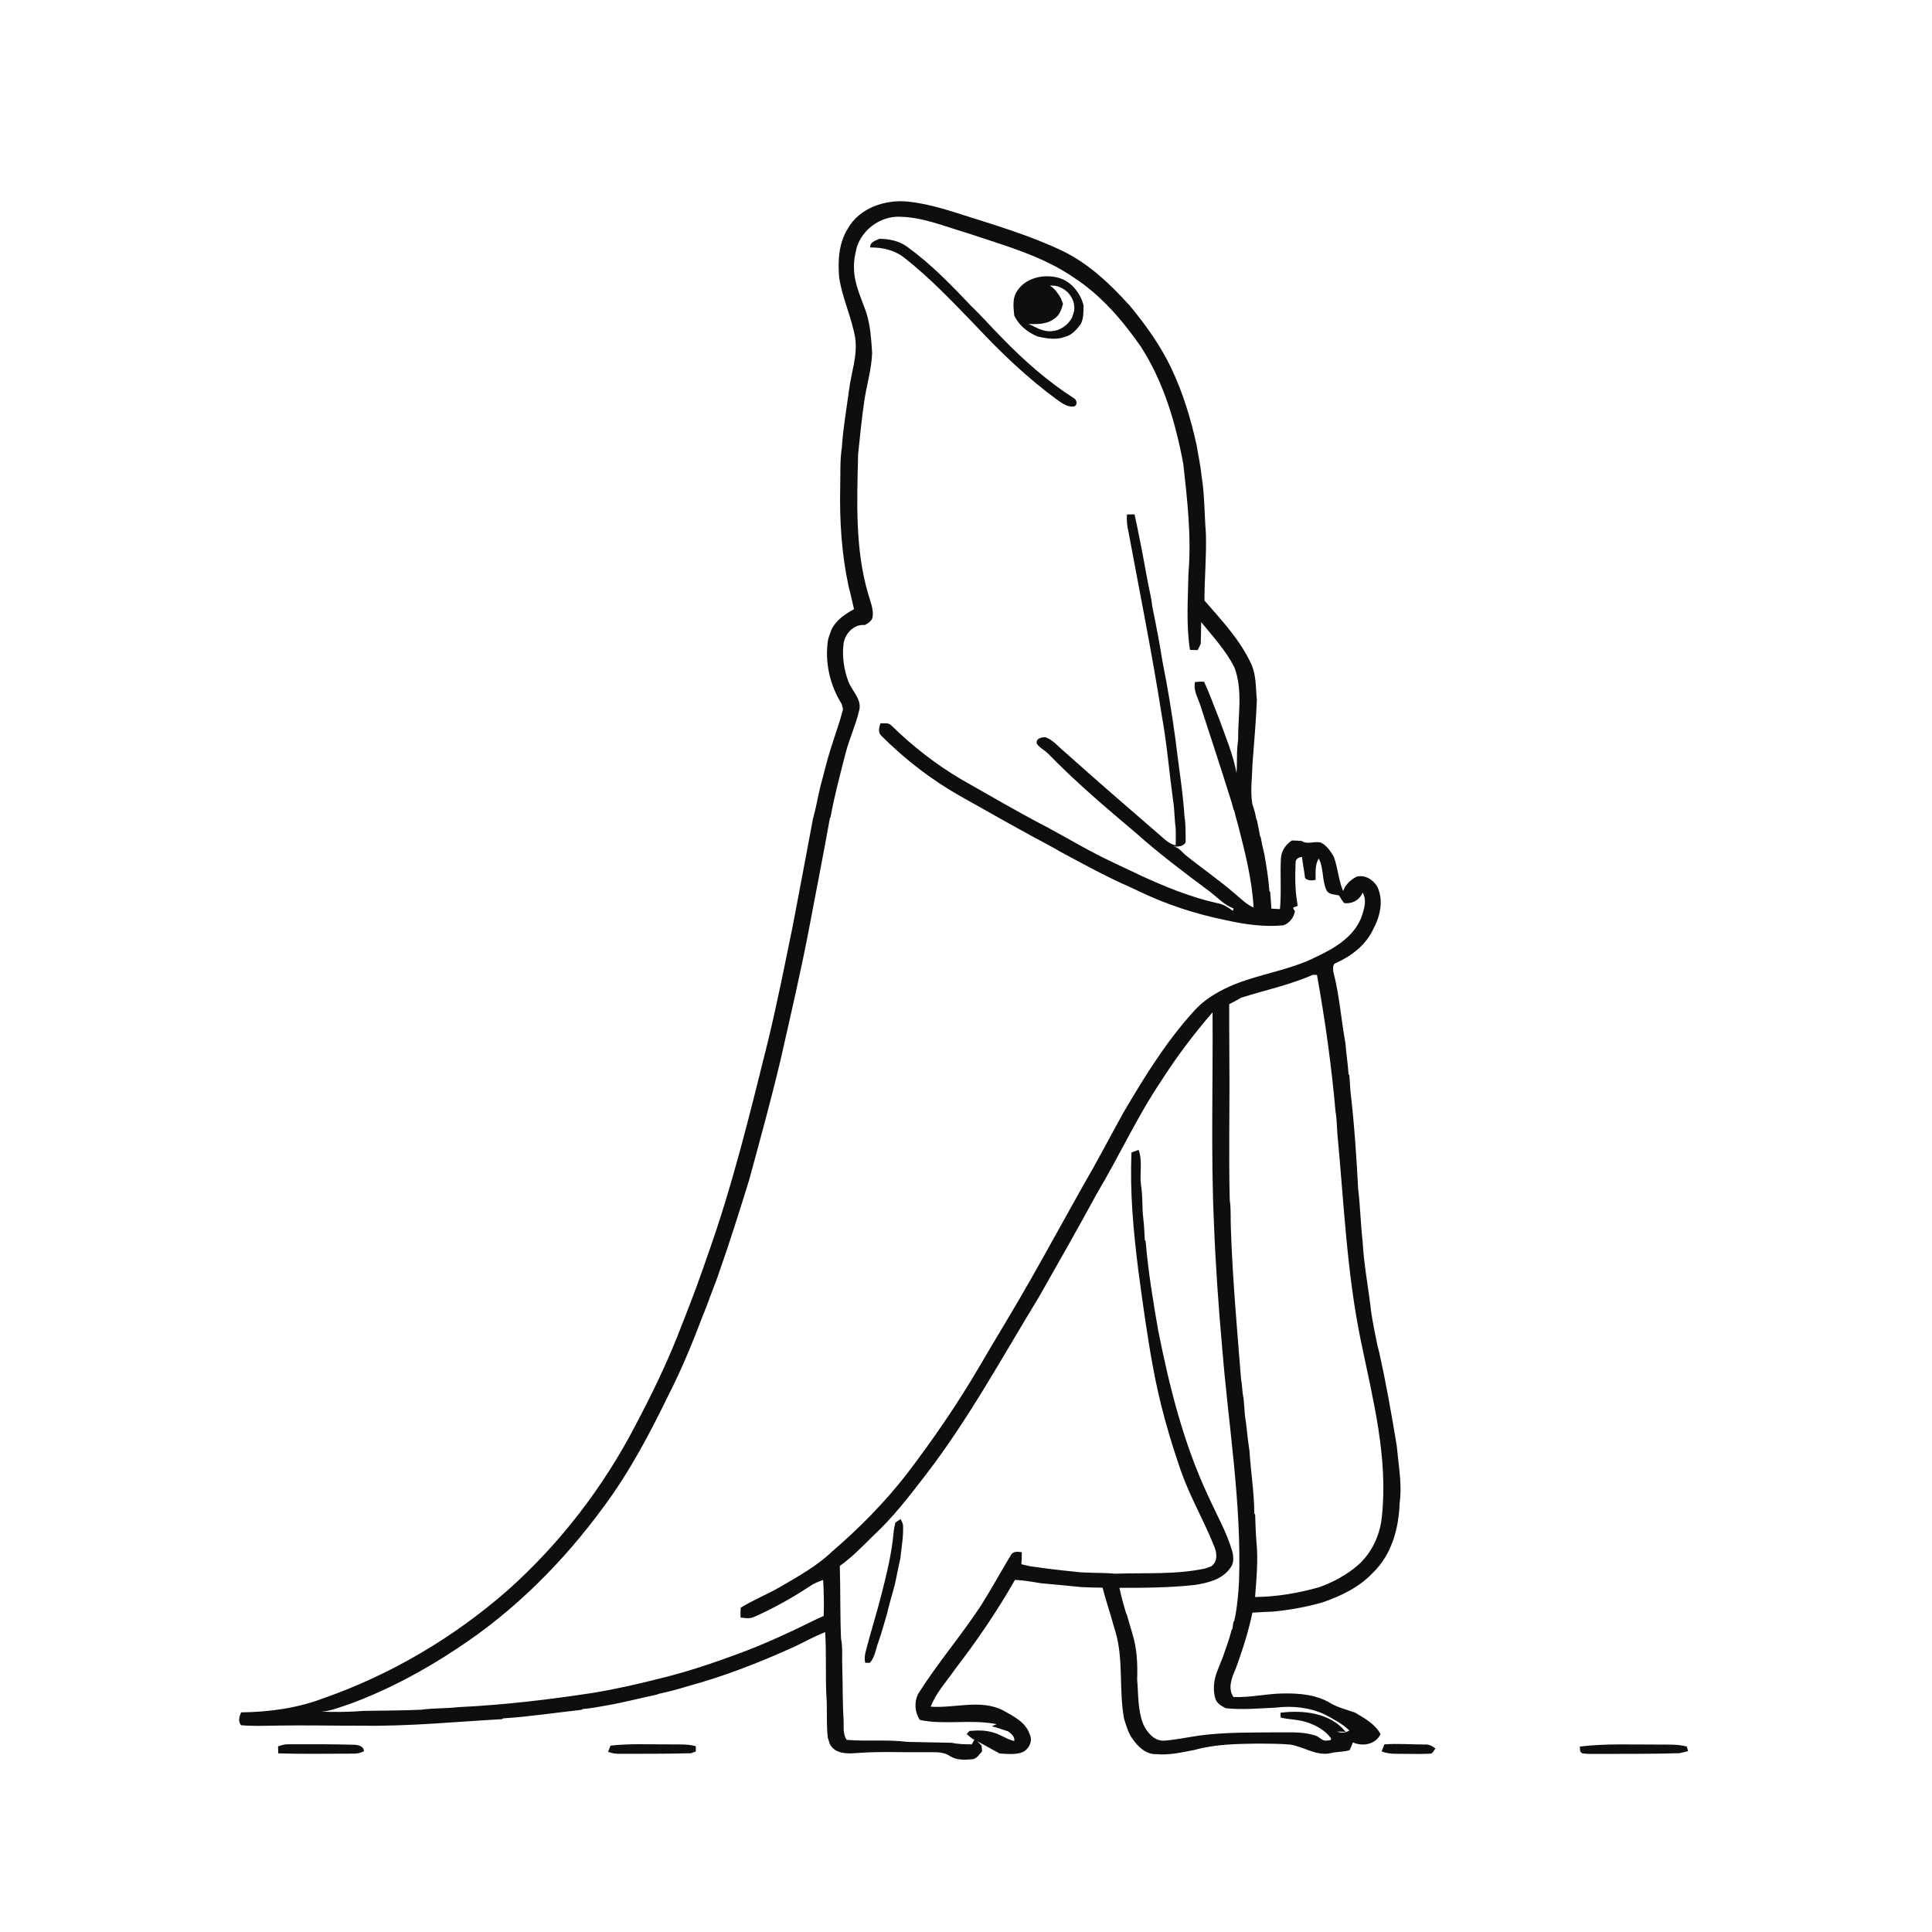 <svg xmlns="http://www.w3.org/2000/svg" width="1024pt" height="1024pt" viewBox="0 0 1024 1024" version="1.1">
<g id="#ffffffff">
<path fill="#ffffff" opacity="0" d=" M 0.00 0.00 L 1024.00 0.00 L 1024.00 1024.00 L 0.00 1024.00 L 0.00 0.00 M 449.27 121.33 C 444.49 129.03 444.02 138.34 444.78 147.12 C 446.44 158.11 451.41 168.22 453.28 179.16 C 454.59 188.47 451.18 197.48 450.02 206.62 C 448.69 216.80 446.83 226.93 446.20 237.20 C 445.13 244.07 445.50 251.07 445.33 258.01 C 444.93 275.83 446.05 293.71 449.85 311.16 C 450.92 315.03 451.70 318.97 452.65 322.87 C 447.84 325.49 443.10 328.69 440.66 333.80 C 439.98 335.67 439.25 337.54 438.81 339.49 C 437.12 351.07 439.85 363.07 446.02 372.98 C 446.35 374.26 447.07 375.57 446.58 376.93 C 444.73 383.79 442.27 390.47 440.17 397.25 C 438.09 403.68 436.66 410.29 434.83 416.79 C 433.44 422.48 432.51 428.27 430.90 433.91 C 427.27 452.95 423.80 472.01 420.12 491.03 C 417.33 504.27 414.80 517.57 411.84 530.78 C 410.41 537.60 408.85 544.39 407.22 551.16 C 397.61 589.73 388.26 628.47 374.84 665.95 C 374.18 667.92 373.50 669.88 372.80 671.85 C 368.48 684.29 363.65 696.54 358.82 708.79 C 352.46 724.65 344.96 740.02 336.97 755.12 C 319.85 788.16 296.82 818.17 269.02 842.93 C 240.40 867.98 207.07 887.68 171.13 900.22 C 157.32 905.43 142.51 907.41 127.82 907.59 C 126.78 909.80 126.11 912.24 127.71 914.39 C 133.80 914.96 139.92 914.70 146.02 914.61 C 161.37 914.32 176.72 914.70 192.07 914.66 C 216.81 915.04 241.45 912.57 266.12 911.19 L 266.69 910.77 C 280.62 909.88 294.43 907.77 308.29 906.23 L 308.84 905.83 C 313.18 905.47 317.48 904.68 321.76 903.87 C 330.65 902.37 339.36 899.98 348.18 898.18 L 348.82 897.84 C 353.92 896.78 358.95 895.44 363.92 893.91 C 382.77 888.79 401.09 881.77 418.89 873.75 C 419.98 873.24 421.08 872.74 422.18 872.25 C 427.21 869.79 432.13 867.11 437.35 865.06 C 438.15 877.35 437.30 889.68 438.19 901.96 C 438.35 908.30 438.03 914.67 438.75 921.00 C 439.13 922.08 439.48 923.19 439.81 924.31 C 442.45 929.61 448.98 929.59 454.07 929.15 C 466.35 928.19 478.68 928.87 490.99 928.71 C 495.15 928.82 499.76 928.19 503.40 930.70 C 506.84 932.97 511.12 932.80 515.06 932.48 C 517.61 932.39 518.99 929.89 520.54 928.23 C 520.47 927.46 520.32 925.94 520.25 925.17 C 519.48 924.42 518.72 923.67 517.98 922.93 C 522.00 924.95 525.82 927.32 529.83 929.37 C 533.55 929.62 537.41 930.05 541.05 929.01 C 544.99 927.91 547.68 923.05 545.78 919.24 C 543.66 912.73 537.06 909.61 531.54 906.47 C 519.55 900.49 505.97 905.51 493.29 904.57 C 496.12 897.21 501.59 891.36 506.02 884.96 C 517.68 869.80 528.50 854.00 537.96 837.37 C 542.63 837.58 547.24 838.41 551.85 839.16 C 558.85 839.82 565.86 840.44 572.87 841.17 C 576.70 841.37 580.55 841.48 584.40 841.50 C 586.00 848.06 588.31 854.43 590.05 860.96 C 590.42 862.24 590.79 863.52 591.20 864.82 C 595.64 879.86 592.92 895.76 595.79 911.03 C 596.97 914.66 597.93 918.46 600.23 921.59 C 603.12 925.80 607.44 929.98 612.93 929.73 C 619.76 930.38 626.47 928.78 633.12 927.49 C 644.13 924.42 655.66 924.29 667.01 924.14 C 672.72 924.23 678.46 924.13 684.16 924.70 C 691.29 925.95 697.93 930.93 705.43 929.18 C 708.69 928.33 712.16 928.70 715.37 927.59 C 715.95 926.23 716.52 924.86 717.08 923.50 C 722.21 925.87 729.19 924.58 731.72 919.10 C 728.80 913.73 723.24 910.71 718.18 907.70 C 713.82 906.16 709.25 905.10 705.22 902.74 C 697.72 898.15 688.66 897.44 680.08 897.57 C 671.27 897.67 662.60 899.83 653.76 899.45 C 650.63 894.94 652.83 889.31 654.81 884.81 C 655.56 882.87 656.24 880.91 656.91 878.95 C 659.68 871.02 662.11 862.97 663.79 854.74 C 667.56 854.48 671.33 854.32 675.11 854.15 C 683.89 853.27 692.59 851.71 701.08 849.26 C 710.86 845.86 720.53 841.23 727.70 833.55 C 737.57 824.09 741.37 810.12 741.83 796.82 C 743.04 788.28 741.72 779.62 740.81 771.12 C 740.55 768.77 740.40 766.41 739.94 764.10 C 737.32 748.30 734.51 732.54 731.05 716.90 C 730.68 715.59 730.36 714.26 730.04 712.95 C 728.85 707.01 727.56 701.10 726.72 695.11 C 725.34 682.70 722.86 670.41 722.21 657.93 C 721.14 648.67 720.97 639.31 719.85 630.08 C 718.94 612.76 717.78 595.43 715.75 578.21 C 715.55 575.43 715.35 572.66 715.18 569.90 L 714.75 569.36 C 714.42 563.88 713.50 558.45 713.12 552.97 C 710.81 540.32 709.93 527.37 706.65 514.89 C 706.60 513.19 706.16 510.90 708.31 510.32 C 716.40 506.63 723.88 500.89 727.75 492.67 C 731.46 485.87 733.51 477.30 730.02 470.00 C 727.84 466.18 723.33 463.43 718.87 464.71 C 715.80 466.39 713.03 468.90 711.89 472.29 C 709.37 466.41 709.15 459.94 706.89 453.99 C 705.23 451.18 703.32 448.32 700.39 446.71 C 696.97 445.48 693.09 447.89 689.92 445.73 C 688.19 445.56 686.46 445.50 684.74 445.47 C 681.46 447.60 679.13 450.99 678.92 454.96 C 678.42 463.91 679.24 472.90 678.40 481.85 C 676.88 481.77 675.37 481.69 673.87 481.59 C 673.64 478.65 673.41 475.71 673.23 472.77 L 672.81 472.23 C 672.35 465.73 671.27 459.30 670.17 452.88 C 669.41 449.83 668.71 446.77 668.18 443.67 L 667.83 443.11 C 667.40 440.29 666.71 437.53 666.21 434.73 L 665.86 434.16 C 665.41 431.40 664.67 428.69 663.73 426.07 C 662.63 419.02 663.68 411.90 663.85 404.83 C 664.67 393.56 665.74 382.29 666.17 371.00 C 665.52 364.65 665.90 358.00 663.23 352.05 C 657.35 339.22 647.57 328.81 638.39 318.30 C 638.38 306.50 639.51 294.73 639.16 282.93 C 638.33 272.68 638.53 262.33 636.84 252.14 C 636.31 246.67 635.09 241.31 634.23 235.89 C 631.12 221.90 626.98 208.08 620.78 195.12 C 615.10 183.16 607.33 172.34 598.93 162.16 C 588.44 150.56 576.83 139.43 562.52 132.69 C 545.36 124.61 527.11 119.24 509.08 113.49 C 499.92 110.55 490.63 107.84 481.04 106.82 C 468.96 105.70 455.39 110.25 449.27 121.33 M 153.00 924.50 C 151.05 924.39 149.18 924.98 147.36 925.61 C 147.38 926.84 147.43 928.08 147.49 929.33 C 160.63 929.73 173.77 929.47 186.91 929.47 C 188.99 929.59 191.01 929.12 192.88 928.24 C 192.83 925.53 190.22 924.97 188.05 924.76 C 176.37 924.43 164.69 924.46 153.00 924.50 M 354.97 924.56 C 344.51 924.64 333.97 924.02 323.56 925.23 C 323.25 926.05 322.63 927.70 322.31 928.53 C 324.44 929.34 326.70 929.64 328.97 929.56 C 341.38 929.49 353.80 929.62 366.21 929.25 C 366.86 929.02 368.17 928.56 368.82 928.33 C 368.80 927.38 368.79 926.44 368.78 925.51 C 364.27 924.27 359.58 924.66 354.97 924.56 M 733.74 924.57 C 733.24 925.80 732.75 927.04 732.27 928.29 C 734.72 929.19 737.32 929.60 739.94 929.55 C 745.90 929.54 751.89 929.77 757.86 929.50 C 759.50 929.64 759.87 927.66 760.85 926.79 C 759.21 925.42 757.26 924.44 755.08 924.63 C 747.97 924.63 740.84 924.01 733.74 924.57 M 837.35 925.70 C 837.47 927.02 837.15 928.71 838.72 929.32 C 841.45 929.74 844.23 929.56 847.00 929.61 C 861.38 929.55 875.77 929.68 890.15 929.23 C 891.66 928.84 893.19 928.49 894.73 928.16 C 894.57 927.56 894.23 926.35 894.06 925.74 C 888.85 924.25 883.38 924.78 878.04 924.65 C 864.47 924.69 850.85 924.07 837.35 925.70 Z" />
<path fill="#ffffff" opacity="0" d=" M 454.14 130.99 C 457.08 121.98 465.54 115.46 475.00 114.89 C 488.13 114.56 500.39 119.97 512.78 123.56 C 532.21 130.10 552.51 135.54 569.55 147.39 C 583.70 156.68 594.90 169.71 604.51 183.49 C 616.70 202.26 623.10 224.07 627.17 245.90 C 629.31 265.12 631.55 284.55 629.90 303.89 C 629.65 317.40 628.62 331.02 630.70 344.45 C 632.06 344.51 633.43 344.56 634.81 344.55 C 635.32 343.42 635.85 342.31 636.41 341.21 C 636.50 337.38 636.67 333.55 636.63 329.72 C 642.92 337.38 649.75 344.82 654.27 353.74 C 658.89 366.05 656.08 379.43 656.24 392.24 C 655.29 398.01 655.84 403.89 655.38 409.70 C 653.53 399.76 649.54 390.46 646.17 380.99 C 643.50 374.46 641.17 367.76 638.21 361.37 C 636.60 361.17 634.99 361.38 633.40 361.48 C 632.35 366.08 635.06 370.04 636.33 374.25 C 641.50 390.23 646.83 406.16 651.81 422.20 C 652.59 424.50 653.26 426.84 653.85 429.19 L 654.18 429.74 C 654.75 432.12 655.38 434.49 656.09 436.85 C 659.81 451.35 663.59 466.00 664.43 481.01 C 660.78 479.43 657.95 476.59 654.97 474.06 C 646.55 466.73 637.34 460.41 628.64 453.44 C 626.40 451.69 624.74 448.81 621.57 448.69 C 624.08 448.71 627.06 448.96 628.42 446.39 C 628.31 441.96 628.57 437.49 627.84 433.10 C 626.94 419.20 624.57 405.45 622.98 391.62 C 621.12 377.97 618.91 364.37 616.19 350.87 C 614.65 341.23 612.84 331.64 610.85 322.09 C 610.58 320.37 610.35 318.65 610.09 316.94 C 607.81 306.65 606.23 296.22 604.09 285.90 C 603.20 281.47 602.33 277.03 601.34 272.62 C 600.33 272.64 598.31 272.67 597.30 272.69 C 597.12 275.74 597.36 278.82 598.10 281.79 C 604.14 314.28 610.68 346.66 615.78 379.31 C 618.48 394.09 619.68 409.08 621.72 423.96 C 622.58 428.91 622.41 433.96 623.14 438.93 C 623.23 441.95 623.19 444.98 623.17 448.01 C 619.61 447.43 617.12 444.61 614.49 442.42 C 597.70 427.87 580.86 413.38 564.33 398.54 C 560.99 395.88 558.25 392.20 554.12 390.74 C 552.04 390.67 548.80 391.41 549.55 394.19 C 551.06 396.43 553.63 397.56 555.52 399.44 C 570.12 414.53 586.20 428.10 602.23 441.64 C 614.32 452.38 627.21 462.18 640.21 471.79 C 644.72 475.07 648.53 479.51 653.85 481.52 L 653.40 482.77 C 650.84 480.86 648.12 479.09 644.90 478.62 C 630.75 475.44 617.28 469.88 604.14 463.84 C 603.63 463.59 602.62 463.09 602.11 462.84 C 598.02 461.01 594.02 458.99 589.97 457.11 C 578.15 451.60 566.94 444.91 555.50 438.69 C 539.99 430.69 524.96 421.83 509.78 413.24 C 496.18 405.29 483.67 395.49 472.42 384.49 C 470.92 382.90 468.58 383.48 466.65 383.39 C 465.94 385.57 465.23 388.07 467.09 389.93 C 479.69 402.55 493.97 413.55 509.55 422.29 C 526.01 431.58 542.46 440.88 559.15 449.75 C 560.00 450.26 560.86 450.77 561.72 451.29 C 573.98 457.83 586.14 464.59 598.89 470.16 C 600.23 470.77 601.57 471.40 602.92 472.04 C 617.87 479.31 633.79 484.51 650.08 487.79 C 659.96 489.99 670.15 491.41 680.29 490.43 C 683.63 489.18 685.71 486.34 686.35 482.88 C 683.44 479.40 688.81 481.67 687.64 479.11 C 686.41 471.96 686.36 464.68 686.69 457.47 C 686.55 455.39 688.16 454.23 690.12 454.28 C 690.46 458.00 691.30 461.65 691.70 465.38 C 693.24 466.89 695.30 466.76 697.29 466.37 C 697.39 462.55 696.86 458.42 698.95 455.01 C 701.74 460.23 700.56 466.57 703.10 471.91 C 704.39 474.27 707.47 474.02 709.74 474.63 C 710.52 476.00 711.40 477.33 712.33 478.61 C 716.52 479.28 720.60 477.09 722.18 473.12 C 724.48 476.70 723.19 481.18 722.00 484.93 C 718.52 495.70 708.19 502.20 698.46 506.74 C 683.76 514.43 666.90 516.14 651.80 522.79 C 644.55 526.07 637.58 530.31 632.35 536.41 C 617.70 552.63 606.20 571.36 595.18 590.15 C 588.05 603.07 581.23 616.17 573.78 628.91 C 564.70 645.05 555.83 661.30 546.70 677.42 C 537.67 693.37 528.03 708.98 518.79 724.81 C 507.29 744.47 494.32 763.24 480.54 781.36 C 468.91 796.29 455.58 809.81 441.25 822.14 C 433.06 830.02 423.02 835.55 413.27 841.24 C 406.50 845.12 399.22 848.02 392.58 852.14 C 392.46 853.85 392.44 855.58 392.51 857.31 C 394.96 857.69 397.55 858.07 399.87 856.91 C 410.19 852.34 420.09 846.80 429.50 840.57 C 431.57 839.13 433.93 838.26 436.28 837.42 C 436.66 843.76 436.80 850.12 436.56 856.48 C 430.33 859.22 424.33 862.43 418.13 865.23 C 410.83 868.65 403.44 871.87 395.92 874.79 C 380.51 880.62 364.87 886.04 348.82 889.86 C 337.69 892.70 326.48 895.20 315.17 897.12 C 291.24 900.81 267.16 903.67 242.98 904.82 C 236.35 905.59 229.66 905.29 223.05 906.20 C 213.02 906.63 202.98 906.64 192.95 906.80 C 185.50 907.36 178.00 907.51 170.53 907.22 C 175.66 906.80 180.39 904.74 185.24 903.20 C 205.27 895.83 224.22 885.74 241.97 873.94 C 272.58 853.98 298.78 827.67 320.26 798.21 C 333.67 780.10 344.26 760.10 354.09 739.88 C 361.24 725.96 367.16 711.45 372.70 696.83 C 373.39 695.17 374.07 693.52 374.69 691.85 C 375.98 688.17 377.43 684.55 378.80 680.90 C 379.29 679.64 379.75 678.37 380.23 677.12 C 380.54 676.11 380.88 675.12 381.24 674.14 C 386.92 657.91 392.11 641.51 397.16 625.08 C 402.95 603.76 408.83 582.47 413.90 560.96 C 419.21 537.37 424.75 513.83 429.22 490.06 C 432.79 471.30 436.46 452.55 439.84 433.75 L 440.18 433.20 C 442.27 421.74 445.30 410.49 448.18 399.21 C 450.14 391.60 453.53 384.45 455.31 376.80 C 457.08 370.81 451.63 366.35 449.65 361.21 C 447.33 355.01 446.32 348.19 447.05 341.61 C 447.67 335.94 452.44 330.70 458.45 331.27 C 460.12 330.25 462.20 329.17 462.52 327.01 C 463.10 322.79 461.26 318.78 460.16 314.81 C 453.10 290.83 454.25 265.52 454.81 240.82 C 455.75 231.52 456.71 222.21 458.03 212.95 C 459.26 204.26 461.97 195.78 462.25 186.96 C 461.78 179.88 461.31 172.73 459.23 165.90 C 456.56 158.11 452.65 150.46 452.64 142.04 C 452.46 138.30 453.23 134.60 454.14 130.99 M 466.03 126.59 C 463.97 127.61 461.01 128.28 461.25 131.16 C 467.70 131.08 474.35 132.59 479.44 136.74 C 493.33 147.63 505.46 160.55 517.70 173.21 C 530.94 187.37 545.07 200.79 560.77 212.23 C 563.24 213.95 566.03 215.84 569.20 215.46 C 571.40 214.68 570.77 211.88 569.05 210.97 C 555.07 202.02 542.55 190.90 531.00 179.00 C 525.50 173.48 520.39 167.57 514.75 162.17 C 504.18 151.08 493.47 139.94 481.01 130.94 C 476.74 127.70 471.29 126.57 466.03 126.59 M 539.18 154.12 C 536.44 157.94 537.14 162.86 537.58 167.23 C 539.99 172.46 544.65 176.11 549.86 178.32 C 554.61 179.44 559.75 180.30 564.47 178.54 C 568.11 177.64 570.68 174.67 572.82 171.78 C 574.44 168.74 574.24 165.14 574.29 161.79 C 572.56 154.88 567.23 148.55 560.08 146.99 C 552.60 145.29 543.55 147.39 539.18 154.12 Z" />
<path fill="#ffffff" opacity="0" d=" M 556.47 151.40 C 563.84 150.70 570.56 157.65 569.26 165.01 C 568.89 166.09 568.55 167.17 568.24 168.27 C 566.04 172.37 561.82 175.37 557.10 175.52 C 552.74 175.93 548.99 173.35 545.16 171.72 C 549.83 171.86 554.98 171.94 558.84 168.87 C 561.59 167.16 562.61 163.97 563.42 161.02 C 563.00 159.98 562.59 158.94 562.20 157.90 C 560.71 155.39 559.01 152.94 556.47 151.40 Z" />
<path fill="#ffffff" opacity="0" d=" M 695.94 516.63 C 696.62 516.66 697.32 516.70 698.02 516.74 C 702.35 540.73 705.73 564.89 707.86 589.17 C 708.58 593.11 708.53 597.14 708.86 601.13 C 712.32 637.76 713.83 674.71 721.32 710.85 C 727.61 741.44 735.84 772.50 732.40 803.97 C 731.44 813.73 727.05 823.13 719.65 829.66 C 713.66 834.78 706.61 838.62 699.19 841.25 C 688.16 844.38 676.69 846.35 665.22 846.45 C 665.95 836.68 666.94 826.86 665.94 817.07 C 665.53 812.30 665.44 807.51 665.25 802.73 L 664.81 802.13 C 664.76 790.97 662.91 779.94 662.23 768.82 C 661.20 762.60 660.81 756.29 659.83 750.06 C 659.55 747.04 659.43 744.01 659.10 741.00 C 658.32 737.75 658.49 734.37 657.80 731.11 C 655.67 704.41 653.28 677.72 652.38 650.94 C 652.16 645.96 652.53 640.95 651.79 636.01 C 651.17 611.36 651.82 586.69 651.59 562.04 C 651.60 552.10 651.44 542.16 651.50 532.23 C 653.69 531.20 655.79 530.01 657.88 528.79 C 670.58 524.78 683.71 522.02 695.94 516.63 Z" />
<path fill="#ffffff" opacity="0" d=" M 615.24 573.25 C 623.47 560.35 632.68 548.11 642.68 536.54 C 642.96 573.71 641.74 610.93 643.40 648.09 C 644.26 670.23 645.80 692.32 647.78 714.39 C 651.09 755.54 658.10 796.52 656.72 837.94 C 656.34 845.04 655.72 852.16 654.19 859.11 L 653.72 859.70 C 653.56 860.85 653.41 862.00 653.27 863.17 L 652.82 863.78 C 651.62 868.67 649.81 873.38 648.18 878.14 C 647.07 880.76 646.13 883.46 645.03 886.10 C 643.41 890.48 642.77 895.42 644.06 899.96 C 644.77 902.73 647.34 904.24 649.74 905.41 C 658.52 906.30 667.35 905.50 676.14 905.08 C 684.85 904.02 694.12 904.91 702.13 908.70 C 706.73 911.16 711.44 913.55 715.22 917.23 C 713.14 918.39 710.89 918.69 708.69 917.75 C 710.19 917.79 711.71 917.84 713.23 917.89 C 705.05 907.82 690.78 906.28 678.70 907.78 C 678.71 908.63 678.73 909.48 678.76 910.35 C 683.44 911.47 688.36 911.31 692.94 912.93 C 697.64 914.51 702.26 917.05 705.28 921.08 C 706.19 922.75 704.01 922.35 703.03 922.56 C 701.02 922.75 699.57 920.98 697.90 920.17 C 691.54 917.75 684.65 918.25 678.00 918.18 C 663.92 918.31 649.78 918.00 635.80 919.86 C 629.52 920.75 623.30 922.13 616.98 922.58 C 611.75 922.85 608.04 918.26 605.99 913.98 C 602.96 906.35 603.40 898.04 602.71 890.02 C 603.01 881.84 602.61 873.66 600.16 865.79 C 599.47 863.47 598.79 861.15 598.13 858.84 C 597.80 857.77 597.49 856.71 597.20 855.66 L 596.87 855.06 C 595.50 850.61 594.27 846.12 593.31 841.58 C 606.67 841.61 620.07 841.51 633.36 840.05 C 640.19 838.97 647.87 837.15 652.04 831.10 C 654.20 828.54 653.85 824.94 653.03 821.93 C 650.02 811.70 644.62 802.43 640.29 792.75 C 627.28 764.99 619.81 735.04 613.85 705.10 C 611.12 689.41 608.52 673.65 607.21 657.77 L 606.77 657.25 C 606.56 653.51 606.46 649.77 605.99 646.07 C 605.22 640.12 605.78 634.07 604.76 628.16 C 603.93 621.97 605.70 615.36 603.48 609.45 C 602.23 609.92 600.97 610.37 599.72 610.83 C 598.79 631.56 600.71 652.26 603.26 672.81 C 605.58 690.00 607.88 707.20 611.04 724.25 C 614.45 743.21 619.71 761.79 626.03 779.97 C 630.79 793.44 638.04 805.82 643.33 819.06 C 644.98 822.66 645.71 827.66 641.92 830.20 C 640.93 830.53 639.96 830.89 639.01 831.28 C 623.23 834.71 607.02 833.51 591.03 834.09 C 583.58 833.40 576.05 833.92 568.63 832.93 C 561.03 832.16 553.46 831.25 545.91 830.13 C 544.40 829.74 542.88 829.39 541.36 829.08 C 541.50 826.94 541.62 824.82 541.58 822.70 C 539.60 822.46 537.33 822.03 535.98 823.90 C 530.54 832.88 525.51 842.11 519.91 851.00 C 509.37 867.03 496.82 881.64 486.57 897.87 C 484.47 902.27 484.83 907.55 487.53 911.62 C 500.96 914.38 514.83 911.10 528.27 913.85 C 527.64 914.12 526.37 914.66 525.74 914.93 C 528.58 915.81 531.44 916.65 534.26 917.62 C 535.96 918.91 537.87 920.26 537.62 922.75 C 533.72 922.02 530.59 919.37 526.79 918.39 C 522.64 916.98 518.16 917.06 513.85 917.44 C 513.48 917.85 512.73 918.66 512.35 919.07 C 513.61 920.21 514.91 921.33 516.42 922.15 C 516.08 922.75 515.39 923.94 515.04 924.54 C 511.43 924.53 507.79 924.45 504.25 923.70 C 496.50 923.51 488.75 923.45 481.01 923.24 C 470.31 921.88 459.51 923.06 448.78 922.17 C 446.67 919.18 447.26 915.45 447.15 912.03 C 446.53 902.69 446.71 893.32 446.43 883.98 C 446.18 878.75 446.76 873.48 445.76 868.32 C 445.23 855.54 445.50 842.75 445.11 829.98 C 451.66 825.33 457.24 819.50 462.93 813.87 C 473.21 804.40 481.74 793.26 490.25 782.23 C 513.21 752.52 531.13 719.41 550.65 687.45 C 560.96 669.21 571.40 651.04 581.36 632.61 C 593.06 613.05 602.53 592.21 615.24 573.25 M 474.57 806.98 C 474.12 808.93 473.70 810.89 473.55 812.90 C 472.55 823.84 469.87 834.53 467.18 845.16 C 464.64 855.20 461.46 865.05 458.90 875.09 C 458.34 877.10 458.07 879.25 458.61 881.31 C 459.23 881.31 460.47 881.31 461.09 881.31 C 463.76 878.24 464.17 874.02 465.55 870.33 C 467.35 865.34 468.65 860.20 470.20 855.13 C 470.50 853.76 470.82 852.42 471.19 851.08 C 471.71 849.01 472.32 846.97 472.90 844.92 C 473.34 843.37 473.73 841.80 474.17 840.26 C 475.27 835.55 476.10 830.79 477.19 826.08 C 477.75 820.34 478.88 814.62 478.65 808.83 C 478.69 807.46 477.84 806.30 477.33 805.12 C 476.64 805.58 475.26 806.52 474.57 806.98 Z" />
</g>
<g id="#0e0e0eff">
<path fill="#0e0e0e" opacity="1.00" d=" M 449.27 121.33 C 455.39 110.25 468.96 105.70 481.04 106.82 C 490.63 107.84 499.92 110.55 509.08 113.49 C 527.11 119.24 545.36 124.61 562.52 132.69 C 576.83 139.43 588.44 150.56 598.93 162.16 C 607.33 172.34 615.10 183.16 620.78 195.12 C 626.98 208.08 631.12 221.90 634.23 235.89 C 635.09 241.31 636.31 246.67 636.84 252.14 C 638.53 262.33 638.33 272.68 639.16 282.93 C 639.51 294.73 638.38 306.50 638.39 318.30 C 647.57 328.81 657.35 339.22 663.23 352.05 C 665.90 358.00 665.52 364.65 666.17 371.00 C 665.74 382.29 664.67 393.56 663.85 404.83 C 663.68 411.90 662.63 419.02 663.73 426.07 C 664.67 428.69 665.41 431.40 665.86 434.16 L 666.21 434.73 C 666.71 437.53 667.40 440.29 667.83 443.11 L 668.18 443.67 C 668.71 446.77 669.41 449.83 670.17 452.88 C 671.27 459.30 672.35 465.73 672.81 472.23 L 673.23 472.77 C 673.41 475.71 673.64 478.65 673.87 481.59 C 675.37 481.69 676.88 481.77 678.40 481.85 C 679.24 472.90 678.42 463.91 678.92 454.96 C 679.13 450.99 681.46 447.60 684.74 445.47 C 686.46 445.50 688.19 445.56 689.92 445.73 C 693.09 447.89 696.97 445.48 700.39 446.71 C 703.32 448.32 705.23 451.18 706.89 453.99 C 709.15 459.94 709.37 466.41 711.89 472.29 C 713.03 468.90 715.80 466.39 718.87 464.71 C 723.33 463.43 727.84 466.18 730.02 470.00 C 733.51 477.30 731.46 485.87 727.75 492.67 C 723.88 500.89 716.40 506.63 708.31 510.32 C 706.16 510.90 706.60 513.19 706.65 514.89 C 709.93 527.37 710.81 540.32 713.12 552.97 C 713.50 558.45 714.42 563.88 714.75 569.36 L 715.18 569.90 C 715.35 572.66 715.55 575.43 715.75 578.21 C 717.78 595.43 718.94 612.76 719.85 630.08 C 720.97 639.31 721.14 648.67 722.21 657.93 C 722.86 670.41 725.34 682.70 726.72 695.11 C 727.56 701.10 728.85 707.01 730.04 712.95 C 730.36 714.26 730.68 715.59 731.05 716.90 C 734.51 732.54 737.32 748.30 739.94 764.10 C 740.40 766.41 740.55 768.77 740.81 771.12 C 741.72 779.62 743.04 788.28 741.83 796.82 C 741.37 810.12 737.57 824.09 727.70 833.55 C 720.53 841.23 710.86 845.86 701.08 849.26 C 692.59 851.71 683.89 853.27 675.11 854.15 C 671.33 854.32 667.56 854.48 663.79 854.74 C 662.11 862.97 659.68 871.02 656.91 878.95 C 656.24 880.91 655.56 882.87 654.81 884.81 C 652.83 889.31 650.63 894.94 653.76 899.45 C 662.60 899.83 671.27 897.67 680.08 897.57 C 688.66 897.44 697.72 898.15 705.22 902.74 C 709.25 905.10 713.82 906.16 718.18 907.70 C 723.24 910.71 728.80 913.73 731.72 919.10 C 729.19 924.58 722.21 925.87 717.08 923.50 C 716.52 924.86 715.95 926.23 715.37 927.59 C 712.16 928.70 708.69 928.33 705.43 929.18 C 697.93 930.93 691.29 925.95 684.16 924.70 C 678.46 924.13 672.72 924.23 667.01 924.14 C 655.66 924.29 644.13 924.42 633.12 927.49 C 626.47 928.78 619.76 930.38 612.93 929.73 C 607.44 929.98 603.12 925.80 600.23 921.59 C 597.93 918.46 596.97 914.66 595.79 911.03 C 592.92 895.76 595.64 879.86 591.20 864.82 C 590.79 863.52 590.42 862.24 590.05 860.96 C 588.31 854.43 586.00 848.06 584.40 841.50 C 580.55 841.48 576.70 841.37 572.87 841.17 C 565.86 840.44 558.85 839.82 551.85 839.16 C 547.24 838.41 542.63 837.58 537.96 837.37 C 528.50 854.00 517.68 869.80 506.02 884.96 C 501.59 891.36 496.12 897.21 493.29 904.57 C 505.97 905.51 519.55 900.49 531.54 906.47 C 537.06 909.61 543.66 912.73 545.78 919.24 C 547.68 923.05 544.99 927.91 541.05 929.01 C 537.41 930.05 533.55 929.62 529.83 929.37 C 525.82 927.32 522.00 924.95 517.98 922.93 C 518.72 923.67 519.48 924.42 520.25 925.17 C 520.32 925.94 520.47 927.46 520.54 928.23 C 518.99 929.89 517.61 932.39 515.06 932.48 C 511.12 932.80 506.84 932.97 503.40 930.70 C 499.76 928.19 495.15 928.82 490.99 928.71 C 478.68 928.87 466.35 928.19 454.07 929.15 C 448.98 929.59 442.45 929.61 439.81 924.31 C 439.48 923.19 439.13 922.08 438.75 921.00 C 438.03 914.67 438.35 908.30 438.19 901.96 C 437.30 889.68 438.15 877.35 437.35 865.06 C 432.13 867.11 427.21 869.79 422.18 872.25 C 421.08 872.74 419.98 873.24 418.89 873.75 C 401.09 881.77 382.77 888.79 363.92 893.91 C 358.95 895.44 353.92 896.78 348.82 897.84 L 348.18 898.18 C 339.36 899.98 330.65 902.37 321.76 903.87 C 317.48 904.68 313.18 905.47 308.84 905.83 L 308.29 906.23 C 294.43 907.77 280.62 909.88 266.69 910.77 L 266.12 911.19 C 241.45 912.57 216.81 915.04 192.07 914.66 C 176.72 914.70 161.37 914.32 146.02 914.61 C 139.92 914.70 133.80 914.96 127.71 914.39 C 126.11 912.24 126.78 909.80 127.82 907.59 C 142.51 907.41 157.32 905.43 171.13 900.22 C 207.07 887.68 240.40 867.98 269.02 842.93 C 296.82 818.17 319.85 788.16 336.97 755.12 C 344.96 740.02 352.46 724.65 358.82 708.79 C 363.65 696.54 368.48 684.29 372.80 671.85 C 373.50 669.88 374.18 667.92 374.84 665.95 C 388.26 628.47 397.61 589.73 407.22 551.16 C 408.85 544.39 410.41 537.60 411.84 530.78 C 414.80 517.57 417.33 504.27 420.12 491.03 C 423.80 472.01 427.27 452.95 430.90 433.91 C 432.51 428.27 433.44 422.48 434.83 416.79 C 436.66 410.29 438.09 403.68 440.17 397.25 C 442.27 390.47 444.73 383.79 446.58 376.93 C 447.07 375.57 446.35 374.26 446.02 372.98 C 439.85 363.07 437.12 351.07 438.81 339.49 C 439.25 337.54 439.98 335.67 440.66 333.80 C 443.10 328.69 447.84 325.49 452.65 322.87 C 451.70 318.97 450.92 315.03 449.85 311.16 C 446.05 293.71 444.93 275.83 445.33 258.01 C 445.50 251.07 445.13 244.07 446.20 237.20 C 446.83 226.93 448.69 216.80 450.02 206.62 C 451.18 197.48 454.59 188.47 453.28 179.16 C 451.41 168.22 446.44 158.11 444.78 147.12 C 444.02 138.34 444.49 129.03 449.27 121.33 M 454.14 130.99 C 453.23 134.60 452.46 138.30 452.64 142.04 C 452.65 150.46 456.56 158.11 459.23 165.90 C 461.31 172.73 461.78 179.88 462.25 186.96 C 461.97 195.78 459.26 204.26 458.03 212.95 C 456.71 222.21 455.75 231.52 454.81 240.82 C 454.25 265.52 453.10 290.83 460.16 314.81 C 461.26 318.78 463.10 322.79 462.52 327.01 C 462.20 329.17 460.12 330.25 458.45 331.27 C 452.44 330.70 447.67 335.94 447.05 341.61 C 446.32 348.19 447.33 355.01 449.65 361.21 C 451.63 366.35 457.08 370.81 455.31 376.80 C 453.53 384.45 450.14 391.60 448.18 399.21 C 445.30 410.49 442.27 421.74 440.18 433.20 L 439.84 433.75 C 436.46 452.55 432.79 471.30 429.22 490.06 C 424.75 513.83 419.21 537.37 413.90 560.96 C 408.83 582.47 402.95 603.76 397.16 625.08 C 392.11 641.51 386.92 657.91 381.24 674.14 C 380.88 675.12 380.54 676.11 380.23 677.12 C 379.75 678.37 379.29 679.64 378.80 680.90 C 377.43 684.55 375.98 688.17 374.69 691.85 C 374.07 693.52 373.39 695.17 372.70 696.83 C 367.16 711.45 361.24 725.96 354.09 739.88 C 344.26 760.10 333.67 780.10 320.26 798.21 C 298.78 827.67 272.58 853.98 241.97 873.94 C 224.22 885.74 205.27 895.83 185.24 903.20 C 180.39 904.74 175.66 906.80 170.53 907.22 C 178.00 907.51 185.50 907.36 192.95 906.80 C 202.98 906.64 213.02 906.63 223.05 906.20 C 229.66 905.29 236.35 905.59 242.98 904.82 C 267.16 903.67 291.24 900.81 315.17 897.12 C 326.48 895.20 337.69 892.70 348.82 889.86 C 364.87 886.04 380.51 880.62 395.92 874.79 C 403.44 871.87 410.83 868.65 418.13 865.23 C 424.33 862.43 430.33 859.22 436.56 856.48 C 436.80 850.12 436.66 843.76 436.28 837.42 C 433.93 838.26 431.57 839.13 429.50 840.57 C 420.09 846.80 410.19 852.34 399.87 856.91 C 397.55 858.07 394.96 857.69 392.51 857.31 C 392.44 855.58 392.46 853.85 392.58 852.14 C 399.22 848.02 406.50 845.12 413.27 841.24 C 423.02 835.55 433.06 830.02 441.25 822.14 C 455.58 809.81 468.91 796.29 480.54 781.36 C 494.32 763.24 507.29 744.47 518.79 724.81 C 528.03 708.98 537.67 693.37 546.70 677.42 C 555.83 661.30 564.70 645.05 573.78 628.91 C 581.23 616.17 588.05 603.07 595.18 590.15 C 606.20 571.36 617.70 552.63 632.35 536.41 C 637.58 530.31 644.55 526.07 651.80 522.79 C 666.90 516.14 683.76 514.43 698.46 506.74 C 708.19 502.20 718.52 495.70 722.00 484.93 C 723.19 481.18 724.48 476.70 722.18 473.12 C 720.60 477.09 716.52 479.28 712.33 478.61 C 711.40 477.33 710.52 476.00 709.74 474.63 C 707.47 474.02 704.39 474.27 703.10 471.91 C 700.56 466.57 701.74 460.23 698.95 455.01 C 696.86 458.42 697.39 462.55 697.29 466.37 C 695.30 466.76 693.24 466.89 691.70 465.38 C 691.30 461.65 690.46 458.00 690.12 454.28 C 688.16 454.23 686.55 455.39 686.69 457.47 C 686.36 464.68 686.41 471.96 687.64 479.11 C 688.81 481.67 683.44 479.40 686.35 482.88 C 685.71 486.34 683.63 489.18 680.29 490.43 C 670.15 491.41 659.96 489.99 650.08 487.79 C 633.79 484.51 617.87 479.31 602.92 472.04 C 601.57 471.40 600.23 470.77 598.89 470.16 C 586.14 464.59 573.98 457.83 561.72 451.29 C 560.86 450.77 560.00 450.26 559.15 449.75 C 542.46 440.88 526.01 431.58 509.55 422.29 C 493.97 413.55 479.69 402.55 467.09 389.93 C 465.23 388.07 465.94 385.57 466.65 383.39 C 468.58 383.48 470.92 382.90 472.42 384.49 C 483.67 395.49 496.18 405.29 509.78 413.24 C 524.96 421.83 539.99 430.69 555.50 438.69 C 566.94 444.91 578.15 451.60 589.97 457.11 C 594.02 458.99 598.02 461.01 602.11 462.84 C 602.62 463.09 603.63 463.59 604.14 463.84 C 617.28 469.88 630.75 475.44 644.90 478.62 C 648.12 479.09 650.84 480.86 653.40 482.77 L 653.85 481.52 C 648.53 479.51 644.72 475.07 640.21 471.79 C 627.21 462.18 614.32 452.38 602.23 441.64 C 586.20 428.10 570.12 414.53 555.52 399.44 C 553.63 397.56 551.06 396.43 549.55 394.19 C 548.80 391.41 552.04 390.67 554.12 390.74 C 558.25 392.20 560.99 395.88 564.33 398.54 C 580.86 413.38 597.70 427.87 614.49 442.42 C 617.12 444.61 619.61 447.43 623.17 448.01 C 623.19 444.98 623.23 441.95 623.14 438.93 C 622.41 433.96 622.58 428.91 621.72 423.96 C 619.68 409.08 618.48 394.09 615.78 379.31 C 610.68 346.66 604.14 314.28 598.10 281.79 C 597.36 278.82 597.12 275.74 597.30 272.69 C 598.31 272.67 600.33 272.64 601.34 272.62 C 602.33 277.03 603.20 281.47 604.09 285.90 C 606.23 296.22 607.81 306.65 610.09 316.94 C 610.35 318.65 610.58 320.37 610.85 322.09 C 612.84 331.64 614.65 341.23 616.19 350.87 C 618.91 364.37 621.12 377.97 622.98 391.62 C 624.57 405.45 626.94 419.20 627.84 433.10 C 628.57 437.49 628.31 441.96 628.42 446.39 C 627.06 448.96 624.08 448.71 621.57 448.69 C 624.74 448.81 626.40 451.69 628.64 453.44 C 637.34 460.41 646.55 466.73 654.97 474.06 C 657.95 476.59 660.78 479.43 664.43 481.01 C 663.59 466.00 659.81 451.35 656.09 436.85 C 655.38 434.49 654.75 432.12 654.18 429.74 L 653.85 429.19 C 653.26 426.84 652.59 424.50 651.81 422.20 C 646.83 406.16 641.50 390.23 636.33 374.25 C 635.06 370.04 632.35 366.08 633.40 361.48 C 634.99 361.38 636.60 361.17 638.21 361.37 C 641.17 367.76 643.50 374.46 646.17 380.99 C 649.54 390.46 653.53 399.76 655.38 409.70 C 655.84 403.89 655.29 398.01 656.24 392.24 C 656.08 379.43 658.89 366.05 654.27 353.74 C 649.75 344.82 642.92 337.38 636.63 329.72 C 636.67 333.55 636.50 337.38 636.41 341.21 C 635.85 342.31 635.32 343.42 634.81 344.55 C 633.43 344.56 632.06 344.51 630.70 344.45 C 628.62 331.02 629.65 317.40 629.90 303.89 C 631.55 284.55 629.31 265.12 627.17 245.90 C 623.10 224.07 616.70 202.26 604.51 183.49 C 594.90 169.71 583.70 156.68 569.55 147.39 C 552.51 135.54 532.21 130.10 512.78 123.56 C 500.39 119.97 488.13 114.56 475.00 114.89 C 465.54 115.46 457.08 121.98 454.14 130.99 M 695.94 516.63 C 683.71 522.02 670.58 524.78 657.88 528.79 C 655.79 530.01 653.69 531.20 651.50 532.23 C 651.44 542.16 651.60 552.10 651.59 562.04 C 651.82 586.69 651.17 611.36 651.79 636.01 C 652.53 640.95 652.16 645.96 652.38 650.94 C 653.28 677.72 655.67 704.41 657.80 731.11 C 658.49 734.37 658.32 737.75 659.10 741.00 C 659.43 744.01 659.55 747.04 659.83 750.06 C 660.81 756.29 661.20 762.60 662.23 768.82 C 662.91 779.94 664.76 790.97 664.81 802.13 L 665.25 802.73 C 665.44 807.51 665.53 812.30 665.94 817.07 C 666.94 826.86 665.95 836.68 665.22 846.45 C 676.69 846.35 688.16 844.38 699.19 841.25 C 706.61 838.62 713.66 834.78 719.65 829.66 C 727.05 823.13 731.44 813.73 732.40 803.97 C 735.84 772.50 727.61 741.44 721.32 710.85 C 713.83 674.71 712.32 637.76 708.86 601.13 C 708.53 597.14 708.58 593.11 707.86 589.17 C 705.73 564.89 702.35 540.73 698.02 516.74 C 697.32 516.70 696.62 516.66 695.94 516.63 M 615.24 573.25 C 602.53 592.21 593.06 613.05 581.36 632.61 C 571.40 651.04 560.96 669.21 550.65 687.45 C 531.13 719.41 513.21 752.52 490.25 782.23 C 481.74 793.26 473.21 804.40 462.93 813.87 C 457.24 819.50 451.66 825.33 445.11 829.98 C 445.50 842.75 445.23 855.54 445.76 868.32 C 446.76 873.48 446.18 878.75 446.43 883.98 C 446.71 893.32 446.53 902.69 447.15 912.03 C 447.26 915.45 446.67 919.18 448.78 922.17 C 459.51 923.06 470.31 921.88 481.01 923.24 C 488.75 923.45 496.50 923.51 504.25 923.70 C 507.79 924.45 511.43 924.53 515.04 924.54 C 515.39 923.94 516.08 922.75 516.42 922.15 C 514.91 921.33 513.61 920.21 512.35 919.07 C 512.73 918.66 513.48 917.85 513.85 917.44 C 518.16 917.06 522.64 916.98 526.79 918.39 C 530.59 919.37 533.72 922.02 537.62 922.75 C 537.87 920.26 535.96 918.91 534.26 917.62 C 531.44 916.65 528.58 915.81 525.74 914.93 C 526.37 914.66 527.64 914.12 528.27 913.85 C 514.83 911.10 500.96 914.38 487.53 911.62 C 484.83 907.55 484.47 902.27 486.57 897.87 C 496.82 881.64 509.37 867.03 519.91 851.00 C 525.51 842.11 530.54 832.88 535.98 823.90 C 537.33 822.03 539.60 822.46 541.58 822.70 C 541.62 824.82 541.50 826.94 541.36 829.08 C 542.88 829.39 544.40 829.74 545.91 830.13 C 553.46 831.25 561.03 832.16 568.63 832.93 C 576.05 833.92 583.58 833.40 591.03 834.09 C 607.02 833.51 623.23 834.71 639.01 831.28 C 639.96 830.89 640.93 830.53 641.92 830.20 C 645.71 827.66 644.98 822.66 643.33 819.06 C 638.04 805.82 630.79 793.44 626.03 779.97 C 619.71 761.79 614.45 743.21 611.04 724.25 C 607.88 707.20 605.58 690.00 603.26 672.81 C 600.71 652.26 598.79 631.56 599.72 610.83 C 600.97 610.37 602.23 609.92 603.48 609.45 C 605.70 615.36 603.93 621.97 604.76 628.16 C 605.78 634.07 605.22 640.12 605.99 646.07 C 606.46 649.77 606.56 653.51 606.77 657.25 L 607.21 657.77 C 608.52 673.65 611.12 689.41 613.85 705.10 C 619.81 735.04 627.28 764.99 640.29 792.75 C 644.62 802.43 650.02 811.70 653.03 821.93 C 653.85 824.94 654.20 828.54 652.04 831.10 C 647.87 837.15 640.19 838.97 633.36 840.05 C 620.07 841.51 606.67 841.61 593.31 841.58 C 594.27 846.12 595.50 850.61 596.87 855.06 L 597.20 855.66 C 597.49 856.71 597.80 857.77 598.13 858.84 C 598.79 861.15 599.47 863.47 600.16 865.79 C 602.61 873.66 603.01 881.84 602.71 890.02 C 603.40 898.04 602.96 906.35 605.99 913.98 C 608.04 918.26 611.75 922.85 616.98 922.58 C 623.30 922.13 629.52 920.75 635.80 919.86 C 649.78 918.00 663.92 918.31 678.00 918.18 C 684.65 918.25 691.54 917.75 697.90 920.17 C 699.57 920.98 701.02 922.75 703.03 922.56 C 704.01 922.35 706.19 922.75 705.28 921.08 C 702.26 917.05 697.64 914.51 692.94 912.93 C 688.36 911.31 683.44 911.47 678.76 910.35 C 678.73 909.48 678.71 908.63 678.70 907.78 C 690.78 906.28 705.05 907.82 713.23 917.89 C 711.71 917.84 710.19 917.79 708.69 917.75 C 710.89 918.69 713.14 918.39 715.22 917.23 C 711.44 913.55 706.73 911.16 702.13 908.70 C 694.12 904.91 684.85 904.02 676.14 905.08 C 667.35 905.50 658.52 906.30 649.74 905.41 C 647.34 904.24 644.77 902.73 644.06 899.96 C 642.77 895.42 643.41 890.48 645.03 886.10 C 646.13 883.46 647.07 880.76 648.18 878.14 C 649.81 873.38 651.62 868.67 652.82 863.78 L 653.27 863.17 C 653.41 862.00 653.56 860.85 653.72 859.70 L 654.19 859.11 C 655.72 852.16 656.34 845.04 656.72 837.94 C 658.10 796.52 651.09 755.54 647.78 714.39 C 645.80 692.32 644.26 670.23 643.40 648.09 C 641.74 610.93 642.96 573.71 642.68 536.54 C 632.68 548.11 623.47 560.35 615.24 573.25 Z" />
<path fill="#0e0e0e" opacity="1.00" d=" M 466.03 126.59 C 471.29 126.57 476.74 127.70 481.01 130.94 C 493.47 139.94 504.18 151.08 514.75 162.17 C 520.39 167.57 525.50 173.48 531.00 179.00 C 542.55 190.90 555.07 202.02 569.05 210.97 C 570.77 211.88 571.40 214.68 569.20 215.46 C 566.03 215.84 563.24 213.95 560.77 212.23 C 545.07 200.79 530.94 187.37 517.70 173.21 C 505.46 160.55 493.33 147.63 479.44 136.74 C 474.35 132.59 467.70 131.08 461.25 131.16 C 461.01 128.28 463.97 127.61 466.03 126.59 Z" />
<path fill="#0e0e0e" opacity="1.00" d=" M 539.18 154.12 C 543.55 147.39 552.60 145.29 560.08 146.99 C 567.23 148.55 572.56 154.88 574.29 161.79 C 574.24 165.14 574.44 168.74 572.82 171.78 C 570.68 174.67 568.11 177.64 564.47 178.54 C 559.75 180.30 554.61 179.44 549.86 178.32 C 544.65 176.11 539.99 172.46 537.58 167.23 C 537.14 162.86 536.44 157.94 539.18 154.12 M 556.47 151.40 C 559.01 152.94 560.71 155.39 562.20 157.90 C 562.59 158.94 563.00 159.98 563.42 161.02 C 562.61 163.97 561.59 167.16 558.84 168.87 C 554.98 171.94 549.83 171.86 545.16 171.72 C 548.99 173.35 552.74 175.93 557.10 175.52 C 561.82 175.37 566.04 172.37 568.24 168.27 C 568.55 167.17 568.89 166.09 569.26 165.01 C 570.56 157.65 563.84 150.70 556.47 151.40 Z" />
<path fill="#0e0e0e" opacity="1.00" d=" M 474.57 806.98 C 475.26 806.52 476.64 805.58 477.33 805.12 C 477.84 806.30 478.69 807.46 478.65 808.83 C 478.88 814.62 477.75 820.34 477.19 826.08 C 476.10 830.79 475.27 835.55 474.17 840.26 C 473.73 841.80 473.34 843.37 472.90 844.92 C 472.32 846.97 471.71 849.01 471.19 851.08 C 470.82 852.42 470.50 853.76 470.20 855.13 C 468.65 860.20 467.35 865.34 465.55 870.33 C 464.17 874.02 463.76 878.24 461.09 881.31 C 460.47 881.31 459.23 881.31 458.61 881.31 C 458.07 879.25 458.34 877.10 458.90 875.09 C 461.46 865.05 464.64 855.20 467.18 845.16 C 469.87 834.53 472.55 823.84 473.55 812.90 C 473.70 810.89 474.12 808.93 474.57 806.98 Z" />
<path fill="#0e0e0e" opacity="1.00" d=" M 153.00 924.50 C 164.69 924.46 176.37 924.43 188.05 924.76 C 190.22 924.97 192.83 925.53 192.88 928.24 C 191.01 929.12 188.99 929.59 186.91 929.47 C 173.77 929.47 160.63 929.73 147.49 929.33 C 147.43 928.08 147.38 926.84 147.36 925.61 C 149.18 924.98 151.05 924.39 153.00 924.50 Z" />
<path fill="#0e0e0e" opacity="1.00" d=" M 354.97 924.56 C 359.58 924.66 364.27 924.27 368.78 925.51 C 368.79 926.44 368.80 927.38 368.82 928.33 C 368.17 928.56 366.86 929.02 366.21 929.25 C 353.80 929.62 341.38 929.49 328.97 929.56 C 326.70 929.64 324.44 929.34 322.31 928.53 C 322.63 927.70 323.25 926.05 323.56 925.23 C 333.97 924.02 344.51 924.64 354.97 924.56 Z" />
<path fill="#0e0e0e" opacity="1.00" d=" M 733.74 924.57 C 740.84 924.01 747.97 924.63 755.08 924.63 C 757.26 924.44 759.21 925.42 760.85 926.79 C 759.87 927.66 759.50 929.64 757.86 929.50 C 751.89 929.77 745.90 929.54 739.94 929.55 C 737.32 929.60 734.72 929.19 732.27 928.29 C 732.75 927.04 733.24 925.80 733.74 924.57 Z" />
<path fill="#0e0e0e" opacity="1.00" d=" M 837.35 925.70 C 850.85 924.07 864.47 924.69 878.04 924.65 C 883.38 924.78 888.85 924.25 894.06 925.74 C 894.23 926.35 894.57 927.56 894.73 928.16 C 893.19 928.49 891.66 928.84 890.15 929.23 C 875.77 929.68 861.38 929.55 847.00 929.61 C 844.23 929.56 841.45 929.74 838.72 929.32 C 837.15 928.71 837.47 927.02 837.35 925.70 Z" />
</g>
</svg>